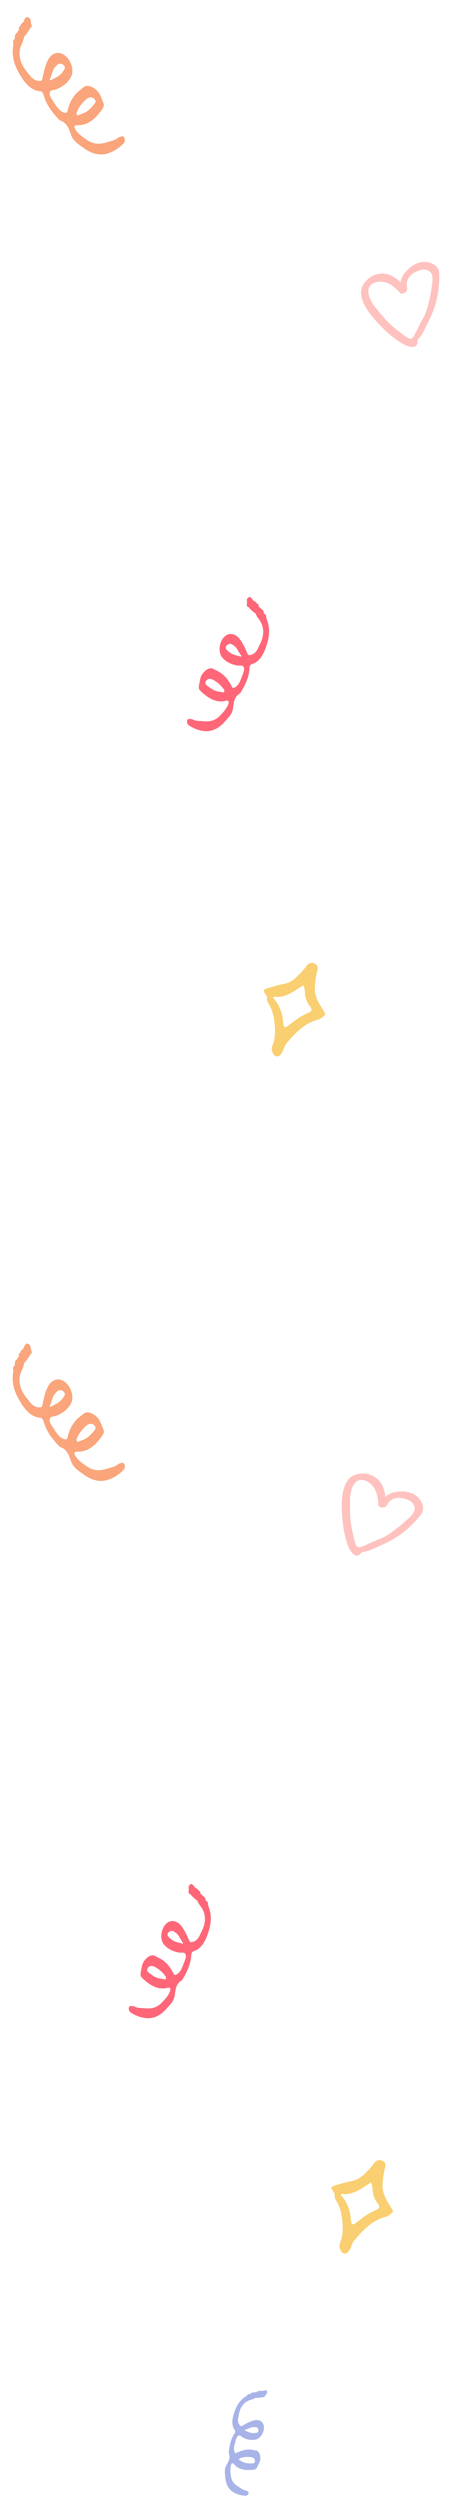 <?xml version="1.0" encoding="UTF-8"?> <svg xmlns="http://www.w3.org/2000/svg" width="294" height="1585" viewBox="0 0 294 1585" fill="none"> <path d="M244.622 949.001C247.83 946.232 251.017 945.807 254.245 945.63C259.743 945.333 265.329 947.413 267.789 952.758C269.089 955.394 269.11 957.987 267.034 960.518C263.924 964.493 260.451 968.121 256.435 971.228C251.583 975.134 245.998 977.991 240.298 980.46C237.167 981.843 234.044 983.58 230.535 983.905C229.825 983.921 229.519 984.531 229.031 984.968C227.154 986.856 225.553 986.714 223.806 984.762C221.696 982.464 220.71 979.573 219.864 976.608C217.909 970.008 217.226 963.097 217.006 956.211C216.939 951.488 217.119 946.724 218.868 942.21C220.344 938.2 222.734 935.413 227.226 934.569C230.091 934.045 232.684 934.024 235.299 935.068C238.846 936.518 241.526 938.875 243.023 942.394C243.705 944.368 244.561 946.161 244.622 949.001ZM223.381 943.959C222.825 946.138 222.194 948.176 222.274 950.199C222.261 952.899 222.249 955.599 222.27 958.191C222.268 964.656 223.538 970.809 225.163 976.954C226.436 981.579 227.112 981.671 231.548 979.869C234.82 978.413 238.017 976.816 241.329 975.607C245.17 974.209 248.278 971.761 251.493 969.347C254.534 967.114 257.32 964.566 260.106 962.019C261.255 960.964 262.115 959.702 262.835 958.514C263.555 957.326 263.525 955.906 262.924 954.427C261.583 951.544 259.116 950.781 256.508 950.092C252.506 948.971 248.014 949.815 245.903 953.982C245.017 955.706 243.357 956.133 241.64 955.602C240.89 955.37 240.238 954.816 240.149 953.965C240.1 953.362 240.192 952.686 240.143 952.083C239.417 946.451 238.063 941.33 232.148 938.795C229.351 937.577 226.031 938.431 224.673 941.302C224.16 942.202 223.432 943.034 223.381 943.959Z" fill="#FFC2BF"></path> <path d="M254.304 179.036C255.017 174.859 257.206 172.504 259.584 170.314C263.638 166.587 269.271 164.64 274.569 167.199C277.249 168.406 278.914 170.393 278.923 173.667C279.051 178.712 278.679 183.721 277.556 188.673C276.297 194.774 273.805 200.531 270.977 206.061C269.441 209.119 268.136 212.447 265.636 214.93C265.098 215.393 265.25 216.059 265.151 216.707C264.904 219.357 263.578 220.266 260.988 219.872C257.899 219.44 255.299 217.837 252.76 216.087C247.054 212.238 242.13 207.339 237.58 202.166C234.524 198.564 231.633 194.774 230.112 190.178C228.699 186.145 228.771 182.475 231.7 178.966C233.577 176.739 235.564 175.074 238.246 174.216C241.906 173.078 245.473 173.192 248.866 174.956C250.649 176.045 252.449 176.884 254.304 179.036ZM234.706 188.657C235.663 190.692 236.473 192.666 237.821 194.177C239.529 196.268 241.236 198.359 242.902 200.346C247.012 205.335 251.906 209.275 257.069 212.983C260.993 215.742 261.574 215.383 263.85 211.171C265.448 207.966 266.899 204.7 268.686 201.66C270.76 198.138 271.601 194.273 272.546 190.365C273.473 186.707 274.002 182.97 274.531 179.232C274.747 177.687 274.608 176.166 274.408 174.792C274.208 173.417 273.281 172.341 271.877 171.582C269.008 170.21 266.619 171.19 264.169 172.317C260.368 173.999 257.438 177.507 258.459 182.065C258.873 183.959 257.863 185.344 256.201 186.026C255.474 186.325 254.619 186.312 254.009 185.712C253.588 185.278 253.228 184.697 252.808 184.263C248.665 180.379 244.363 177.289 238.186 179.096C235.253 179.935 233.235 182.706 234.013 185.785C234.189 186.806 234.157 187.911 234.706 188.657Z" fill="#FFC2BF"></path> <path d="M16.441 852.202C16.107 852.838 15.236 853.027 15.338 854.151C15.048 854.602 14.657 855.095 14.367 855.546C13.655 855.836 12.958 856.453 12.959 857.618C11.885 857.89 11.668 858.811 12.191 860.096C11.523 860.202 11.132 860.695 11.118 861.533C9.855 862.215 9.188 863.486 9.479 865.365L9.436 865.549C8.536 866.249 7.854 867.193 8.553 868.907C7.497 874.167 8.111 879.745 10.948 885.25C14.468 892.141 18.729 898.231 25.382 898.85C26.733 898.965 27.343 899.882 27.838 901.678C29.557 907.639 33.178 912.158 37.044 916.411C37.422 916.756 37.858 917.244 38.28 917.406C41.171 918.392 43.192 920.732 44.284 924.284C44.459 924.712 44.735 925.099 44.808 925.569C45.857 929.305 48.226 931.336 50.74 933.143C51.597 933.792 52.556 934.4 53.414 935.05C58.602 938.764 63.876 939.778 68.566 938.199C72.24 937.035 75.506 934.87 78.379 932.034C78.873 931.5 79.308 930.822 79.264 929.841C79.35 928.308 78.419 927.188 77.344 927.46C76.372 927.69 75.399 927.92 74.702 928.537C72.655 930.204 70.026 930.443 67.63 931.253C63.855 932.459 59.832 932.767 55.458 929.887C53.002 928.224 50.444 926.602 48.35 923.792C46.751 921.613 46.953 920.365 48.972 920.374C55.247 920.647 59.689 917.005 63.36 912.344C67.176 907.458 66.261 907.831 63.7 901.548C62.012 897.407 56.214 893.942 53.31 896.124C51.714 897.441 50.059 898.615 48.622 900.034C45.807 903.013 43.907 906.785 42.821 911.391C42.604 912.312 42.154 912.662 41.268 912.524C38.087 911.989 36.08 908.81 34.131 905.775C33.069 904.042 31.267 901.946 31.541 900.003C31.801 897.732 34.154 898.271 35.679 897.65C39.439 896.117 42.807 893.911 45.055 889.831C47.492 885.34 44.668 877.832 40.004 875.403C36.022 873.196 32.146 875.609 30.391 879.155C28.825 882.292 27.855 886.018 27.146 889.804C26.683 892.157 26.538 892.383 24.461 892.231C22.646 892.138 20.945 891.166 19.419 889.457C18.488 888.337 17.66 887.176 16.729 886.057C12.397 880.662 11.244 874.637 13.593 869.35C14.245 867.752 15.116 866.398 15.23 864.353C16.812 862.709 18.075 860.862 19.22 858.73C20.135 858.357 20.41 857.578 19.886 856.293C19.363 855.008 19.753 853.35 18.518 852.355C17.777 851.991 16.919 851.341 16.441 852.202ZM53.361 905.263C54.45 904.153 55.538 903.043 57.078 902.748C57.847 902.601 58.472 902.68 59.271 903.187C60.768 904.242 61.132 905.426 60.102 906.678C57.896 909.409 55.531 912.039 52.264 913.037C51.654 913.286 50.942 913.576 50.332 913.825C49.926 913.99 49.432 914.525 48.88 913.751C48.386 913.12 48.559 912.383 48.849 911.931C50.067 909.103 51.576 906.99 53.361 905.263ZM35.086 883.403C36.175 882.293 37.147 880.898 38.934 881.502C39.878 881.783 40.619 882.147 41.085 883.289C41.492 884.289 40.839 884.722 40.607 885.316C39.505 887.264 37.966 888.724 36.253 889.755C34.787 890.519 33.321 891.284 31.956 892.007C31.839 891.721 31.68 891.62 31.563 891.334C32.956 888.935 33.156 885.356 35.086 883.403Z" fill="#FAA57B"></path> <path d="M16.441 11.202C16.107 11.838 15.236 12.027 15.338 13.15C15.048 13.602 14.657 14.095 14.367 14.546C13.655 14.836 12.958 15.453 12.959 16.618C11.885 16.89 11.668 17.811 12.191 19.096C11.523 19.202 11.132 19.695 11.118 20.533C9.855 21.215 9.188 22.486 9.479 24.365L9.436 24.549C8.536 25.249 7.854 26.193 8.553 27.907C7.497 33.167 8.111 38.745 10.948 44.25C14.468 51.141 18.729 57.231 25.382 57.85C26.733 57.965 27.343 58.882 27.838 60.678C29.557 66.639 33.178 71.158 37.044 75.41C37.422 75.756 37.858 76.244 38.28 76.406C41.171 77.392 43.192 79.732 44.284 83.284C44.459 83.712 44.735 84.099 44.808 84.569C45.857 88.305 48.226 90.337 50.74 92.143C51.597 92.792 52.556 93.4 53.414 94.05C58.602 97.764 63.876 98.778 68.566 97.199C72.24 96.035 75.506 93.87 78.379 91.034C78.873 90.499 79.308 89.822 79.264 88.841C79.35 87.308 78.419 86.188 77.344 86.46C76.372 86.69 75.399 86.92 74.702 87.537C72.655 89.204 70.026 89.443 67.63 90.253C63.855 91.459 59.832 91.767 55.458 88.887C53.002 87.224 50.444 85.602 48.35 82.792C46.751 80.613 46.953 79.365 48.972 79.374C55.247 79.647 59.689 76.005 63.36 71.344C67.176 66.458 66.261 66.831 63.7 60.548C62.012 56.407 56.214 52.942 53.31 55.124C51.714 56.441 50.059 57.615 48.622 59.034C45.807 62.013 43.907 65.785 42.821 70.391C42.604 71.312 42.154 71.662 41.268 71.524C38.087 70.989 36.08 67.81 34.131 64.775C33.069 63.042 31.267 60.946 31.541 59.003C31.801 56.732 34.154 57.271 35.679 56.65C39.439 55.117 42.807 52.911 45.055 48.831C47.492 44.34 44.668 36.832 40.004 34.403C36.022 32.196 32.146 34.609 30.391 38.155C28.825 41.292 27.855 45.018 27.146 48.804C26.683 51.157 26.538 51.383 24.461 51.231C22.646 51.138 20.945 50.166 19.419 48.457C18.488 47.337 17.66 46.176 16.729 45.057C12.397 39.662 11.244 33.637 13.593 28.35C14.245 26.752 15.116 25.398 15.23 23.353C16.812 21.709 18.075 19.862 19.22 17.73C20.135 17.357 20.41 16.578 19.886 15.293C19.363 14.008 19.753 12.35 18.518 11.355C17.777 10.991 16.919 10.341 16.441 11.202ZM53.361 64.263C54.45 63.153 55.538 62.043 57.078 61.748C57.847 61.601 58.472 61.68 59.271 62.187C60.768 63.242 61.132 64.425 60.102 65.678C57.896 68.409 55.531 71.039 52.264 72.037C51.654 72.286 50.942 72.576 50.332 72.825C49.926 72.99 49.432 73.525 48.88 72.751C48.386 72.12 48.559 71.383 48.849 70.931C50.067 68.103 51.576 65.99 53.361 64.263ZM35.086 42.403C36.175 41.293 37.147 39.898 38.934 40.502C39.878 40.783 40.619 41.147 41.085 42.289C41.492 43.289 40.839 43.722 40.607 44.316C39.505 46.264 37.966 47.724 36.253 48.755C34.787 49.519 33.321 50.284 31.956 51.007C31.839 50.721 31.68 50.62 31.563 50.334C32.956 47.934 33.156 44.356 35.086 42.403Z" fill="#FAA57B"></path> <path d="M168.811 1515.49C168.34 1515.6 167.858 1515.24 167.332 1515.79C166.974 1515.84 166.55 1515.86 166.193 1515.91C165.73 1515.68 165.108 1515.6 164.516 1516.12C163.902 1515.69 163.338 1515.99 162.916 1516.82C162.567 1516.53 162.143 1516.55 161.71 1516.91C160.805 1516.57 159.863 1516.8 159.037 1517.78L158.924 1517.84C158.17 1517.69 157.388 1517.76 156.826 1518.87C153.684 1520.67 151.121 1523.45 149.578 1527.33C147.633 1532.17 146.424 1537.03 149.055 1540.69C149.594 1541.42 149.399 1542.14 148.705 1543.19C146.435 1546.7 145.741 1550.54 145.291 1554.39C145.283 1554.74 145.228 1555.17 145.332 1555.46C146.111 1557.37 145.816 1559.43 144.494 1561.56C144.353 1561.84 144.279 1562.15 144.072 1562.39C142.638 1564.58 142.654 1566.68 142.849 1568.76C142.898 1569.49 143.014 1570.24 143.063 1570.97C143.472 1575.25 145.291 1578.38 148.171 1580.06C150.389 1581.42 152.936 1582.12 155.65 1582.32C156.14 1582.34 156.677 1582.26 157.156 1581.8C157.974 1581.17 158.131 1580.2 157.517 1579.77C156.97 1579.38 156.422 1578.99 155.8 1578.9C154.046 1578.6 152.761 1577.37 151.288 1576.51C149.003 1575.13 147.065 1573.22 146.593 1569.72C146.351 1567.73 146.043 1565.72 146.544 1563.41C146.944 1561.63 147.668 1561.18 148.557 1562.21C151.197 1565.52 155.015 1566.17 159.01 1565.97C163.183 1565.75 162.589 1565.45 164.649 1561.36C166.007 1558.67 165.201 1554.19 162.806 1553.68C161.43 1553.45 160.1 1553.13 158.743 1553.03C155.982 1552.91 153.223 1553.62 150.401 1555.11C149.836 1555.4 149.459 1555.33 149.137 1554.82C148 1552.96 148.728 1550.54 149.408 1548.2C149.819 1546.89 150.086 1545.05 151.196 1544.33C152.465 1543.46 153.233 1544.89 154.224 1545.39C156.668 1546.62 159.281 1547.36 162.351 1546.7C165.712 1545.95 168.279 1541.19 167.449 1537.74C166.808 1534.74 163.865 1533.84 161.285 1534.51C158.997 1535.11 156.673 1536.26 154.435 1537.58C153.033 1538.39 152.855 1538.41 152.012 1537.29C151.255 1536.32 150.997 1535.03 151.19 1533.5C151.347 1532.53 151.57 1531.59 151.727 1530.62C152.552 1526.03 155.104 1522.78 158.832 1521.63C159.934 1521.26 161.007 1521.1 162.098 1520.25C163.634 1520.33 165.132 1520.15 166.723 1519.79C167.318 1520.09 167.835 1519.89 168.257 1519.05C168.678 1518.22 169.694 1517.68 169.653 1516.61C169.51 1516.07 169.461 1515.35 168.811 1515.49ZM158.183 1557.75C159.229 1557.81 160.275 1557.87 161.107 1558.53C161.522 1558.85 161.759 1559.21 161.855 1559.84C161.981 1561.06 161.541 1561.77 160.448 1561.8C158.083 1561.89 155.699 1561.85 153.744 1560.64C153.348 1560.44 152.885 1560.2 152.489 1560C152.225 1559.87 151.735 1559.85 151.884 1559.23C151.986 1558.7 152.437 1558.46 152.795 1558.41C154.772 1557.78 156.515 1557.61 158.183 1557.75ZM161.204 1538.78C162.251 1538.84 163.39 1538.72 163.875 1539.9C164.15 1540.5 164.293 1541.04 163.918 1541.78C163.591 1542.43 163.081 1542.29 162.677 1542.44C161.198 1542.74 159.775 1542.6 158.492 1542.19C157.454 1541.78 156.416 1541.37 155.445 1541C155.538 1540.81 155.519 1540.69 155.613 1540.5C157.449 1540.15 159.357 1538.66 161.204 1538.78Z" fill="#A8B4E8"></path> <path d="M122.025 1194.7C122.435 1195.19 123.231 1195.19 123.353 1196.19C123.691 1196.53 124.125 1196.88 124.463 1197.22C125.139 1197.34 125.862 1197.75 126.081 1198.76C127.069 1198.8 127.432 1199.56 127.217 1200.78C127.82 1200.75 128.254 1201.1 128.424 1201.83C129.654 1202.19 130.476 1203.17 130.575 1204.87L130.648 1205.02C131.564 1205.46 132.337 1206.15 132.05 1207.78C133.962 1212.17 134.477 1217.15 133.039 1222.48C131.267 1229.16 128.698 1235.27 123.012 1237.06C121.856 1237.42 121.495 1238.33 121.402 1239.99C121.025 1245.52 118.719 1250.14 116.147 1254.58C115.883 1254.95 115.595 1255.46 115.257 1255.68C112.922 1257.08 111.6 1259.5 111.316 1262.81C111.245 1263.21 111.076 1263.6 111.101 1264.03C110.89 1267.48 109.207 1269.7 107.354 1271.75C106.728 1272.48 106.006 1273.19 105.381 1273.92C101.555 1278.13 97.147 1280.01 92.759 1279.52C89.336 1279.19 86.079 1277.92 83.039 1275.99C82.508 1275.61 82.001 1275.11 81.855 1274.24C81.491 1272.92 82.092 1271.77 83.08 1271.8C83.972 1271.82 84.864 1271.84 85.588 1272.24C87.687 1273.31 90.025 1273.03 92.267 1273.28C95.787 1273.62 99.353 1273.13 102.626 1269.8C104.455 1267.88 106.38 1265.99 107.677 1263.14C108.661 1260.94 108.25 1259.89 106.491 1260.28C101.07 1261.7 96.51 1259.36 92.43 1255.99C88.182 1252.44 89.05 1252.6 90.1 1246.63C90.793 1242.7 95.197 1238.59 98.14 1239.95C99.781 1240.79 101.445 1241.51 102.966 1242.47C105.982 1244.54 108.35 1247.47 110.164 1251.29C110.527 1252.05 110.985 1252.27 111.732 1251.98C114.406 1250.92 115.557 1247.77 116.685 1244.75C117.285 1243.04 118.463 1240.87 117.857 1239.23C117.203 1237.3 115.252 1238.21 113.805 1237.96C110.237 1237.33 106.884 1236.04 104.155 1232.9C101.184 1229.45 102.233 1222.37 105.843 1219.37C108.9 1216.69 112.735 1218.07 114.934 1220.83C116.89 1223.27 118.438 1226.34 119.769 1229.51C120.616 1231.47 120.785 1231.64 122.568 1231.12C124.134 1230.7 125.434 1229.53 126.443 1227.75C127.044 1226.6 127.548 1225.43 128.149 1224.28C130.912 1218.76 130.782 1213.28 127.738 1209.12C126.868 1207.84 125.854 1206.83 125.369 1205.07C123.679 1203.93 122.231 1202.56 120.83 1200.91C119.962 1200.76 119.575 1200.13 119.79 1198.91C120.005 1197.69 119.352 1196.32 120.242 1195.22C120.819 1194.76 121.445 1194.04 122.025 1194.7ZM99.817 1247.93C98.659 1247.16 97.5 1246.4 96.102 1246.43C95.403 1246.45 94.873 1246.64 94.272 1247.23C93.165 1248.43 93.07 1249.53 94.205 1250.43C96.643 1252.4 99.201 1254.24 102.239 1254.5C102.817 1254.6 103.493 1254.72 104.071 1254.82C104.457 1254.89 104.988 1255.26 105.324 1254.49C105.636 1253.84 105.346 1253.23 105.008 1252.89C103.413 1250.66 101.699 1249.1 99.817 1247.93ZM111.639 1225.42C110.481 1224.66 109.37 1223.62 107.925 1224.49C107.154 1224.91 106.577 1225.37 106.386 1226.45C106.219 1227.4 106.87 1227.65 107.184 1228.13C108.512 1229.62 110.129 1230.6 111.817 1231.18C113.24 1231.57 114.663 1231.96 115.989 1232.33C116.037 1232.06 116.157 1231.94 116.205 1231.67C114.539 1229.84 113.69 1226.76 111.639 1225.42Z" fill="#FF6779"></path> <path d="M159.025 378.696C159.435 379.188 160.231 379.188 160.353 380.188C160.691 380.527 161.125 380.883 161.463 381.222C162.139 381.341 162.862 381.748 163.081 382.764C164.069 382.799 164.432 383.561 164.217 384.781C164.82 384.747 165.254 385.103 165.424 385.832C166.654 386.188 167.476 387.171 167.575 388.865L167.648 389.018C168.564 389.459 169.337 390.154 169.05 391.78C170.962 396.168 171.477 401.149 170.039 406.484C168.267 413.158 165.698 419.272 160.012 421.064C158.856 421.419 158.495 422.334 158.402 423.994C158.025 429.516 155.719 434.14 153.147 438.576C152.883 438.949 152.595 439.457 152.257 439.677C149.922 441.082 148.6 443.503 148.316 446.807C148.245 447.213 148.076 447.603 148.101 448.026C147.89 451.482 146.207 453.7 144.354 455.749C143.728 456.477 143.006 457.188 142.381 457.916C138.555 462.132 134.147 464.01 129.759 463.516C126.336 463.192 123.079 461.92 120.039 459.987C119.508 459.614 119.001 459.106 118.855 458.241C118.491 456.92 119.092 455.768 120.08 455.803C120.972 455.82 121.864 455.838 122.588 456.245C124.687 457.313 127.025 457.026 129.267 457.282C132.787 457.623 136.353 457.133 139.626 453.798C141.455 451.885 143.38 449.989 144.677 447.143C145.661 444.942 145.25 443.891 143.491 444.28C138.07 445.7 133.51 443.359 129.43 439.986C125.182 436.443 126.05 436.596 127.101 430.634C127.793 426.704 132.197 422.59 135.14 423.947C136.781 424.795 138.445 425.507 139.966 426.474C142.982 428.542 145.35 431.474 147.164 435.287C147.527 436.049 147.985 436.27 148.732 435.982C151.406 434.916 152.557 431.766 153.685 428.751C154.285 427.041 155.463 424.873 154.857 423.23C154.203 421.298 152.252 422.212 150.805 421.957C147.237 421.328 143.884 420.039 141.155 416.903C138.184 413.446 139.233 406.365 142.843 403.369C145.9 400.694 149.735 402.069 151.934 404.831C153.89 407.272 155.438 410.339 156.769 413.507C157.616 415.473 157.785 415.642 159.568 415.118C161.134 414.695 162.434 413.527 163.443 411.749C164.044 410.598 164.548 409.429 165.149 408.277C167.912 402.756 167.782 397.285 164.738 393.116C163.868 391.845 162.854 390.828 162.369 389.066C160.679 387.93 159.231 386.557 157.83 384.913C156.962 384.76 156.575 384.133 156.79 382.913C157.005 381.694 156.352 380.321 157.242 379.221C157.819 378.764 158.445 378.035 159.025 378.696ZM136.817 431.927C135.659 431.164 134.5 430.401 133.102 430.434C132.403 430.45 131.873 430.636 131.272 431.229C130.165 432.431 130.07 433.532 131.205 434.431C133.643 436.397 136.201 438.245 139.239 438.501C139.817 438.603 140.493 438.722 141.071 438.824C141.457 438.892 141.988 439.265 142.324 438.486C142.636 437.842 142.346 437.232 142.008 436.893C140.413 434.656 138.699 433.097 136.817 431.927ZM148.639 409.42C147.481 408.657 146.37 407.623 144.925 408.486C144.154 408.909 143.577 409.366 143.386 410.45C143.219 411.399 143.87 411.653 144.184 412.128C145.512 413.619 147.129 414.603 148.817 415.18C150.24 415.57 151.663 415.961 152.989 416.334C153.037 416.063 153.157 415.944 153.205 415.673C151.539 413.843 150.69 410.759 148.639 409.42Z" fill="#FF6779"></path> <path d="M216.464 1420.59C218.023 1415.81 217.824 1410.81 217.076 1405.82C216.612 1402.19 215.599 1398.58 213.545 1395.35C212.824 1394.2 212.432 1393.16 212.532 1391.73C212.636 1390.85 212.137 1390.14 211.638 1389.43C209.975 1387.25 210.079 1386.37 212.491 1385.69C215.943 1384.62 219.396 1383.56 222.906 1382.87C226.362 1382.36 229.15 1380.52 231.55 1378.2C233.678 1376.15 235.859 1373.94 237.599 1371.4C239.067 1369.14 242.085 1368.85 244.02 1370.75C245.126 1371.85 244.642 1373.33 244.376 1374.71C243.577 1378.28 242.997 1381.75 242.912 1385.37C242.73 1390.97 245.671 1395.4 248.447 1399.78C249.89 1402.07 249.836 1402.24 247.87 1403.79C247.159 1404.29 246.341 1405.12 245.354 1405.35C236.418 1407.55 230.531 1413.85 224.865 1420.59C223.667 1422.03 223.294 1423.73 222.537 1425.5C221.347 1428.03 219.707 1429.14 218.221 1428.66C216.57 1428.12 215.176 1425.11 215.657 1423.07C215.814 1422.03 216.248 1421.26 216.464 1420.59ZM216.645 1390.88C216.702 1391.26 216.541 1391.76 216.541 1391.76C220.691 1396.4 222.541 1401.93 222.913 1408.08C223.039 1410.5 224.195 1410.87 226.215 1409.16C230.148 1406.06 234.027 1403.12 238.681 1401.16C241.2 1400.16 241.412 1398.95 239.584 1396.71C237.534 1394.03 236.69 1391.02 236.614 1387.89C236.549 1386.4 236.211 1385.2 235.597 1383.72C229.744 1387.11 224.452 1392.14 216.645 1390.88Z" fill="#FACF71"></path> <path d="M173.464 661.594C175.023 656.805 174.824 651.809 174.076 646.816C173.612 643.195 172.599 639.577 170.545 636.351C169.824 635.202 169.432 634.161 169.532 632.733C169.636 631.853 169.137 631.143 168.638 630.432C166.975 628.247 167.079 627.368 169.491 626.692C172.943 625.624 176.396 624.557 179.906 623.874C183.362 623.355 186.15 621.524 188.55 619.2C190.678 617.153 192.859 614.941 194.599 612.403C196.067 610.141 199.085 609.845 201.02 611.754C202.126 612.845 201.642 614.331 201.376 615.706C200.577 619.282 199.997 622.746 199.912 626.371C199.73 631.974 202.671 636.403 205.447 640.777C206.89 643.074 206.836 643.239 204.87 644.791C204.159 645.29 203.341 646.119 202.354 646.346C193.418 648.55 187.531 654.852 181.865 661.591C180.667 663.027 180.294 664.733 179.537 666.496C178.347 669.03 176.707 670.14 175.221 669.656C173.57 669.118 172.176 666.107 172.657 664.072C172.814 663.027 173.248 662.255 173.464 661.594ZM173.645 631.881C173.702 632.265 173.541 632.76 173.541 632.76C177.691 637.4 179.541 642.934 179.913 649.083C180.039 651.498 181.195 651.875 183.215 650.158C187.148 647.055 191.027 644.118 195.681 642.163C198.2 641.157 198.412 639.947 196.584 637.708C194.534 635.031 193.69 632.016 193.614 628.886C193.549 627.404 193.211 626.198 192.597 624.719C186.744 628.11 181.452 633.145 173.645 631.881Z" fill="#FACF71"></path> </svg> 